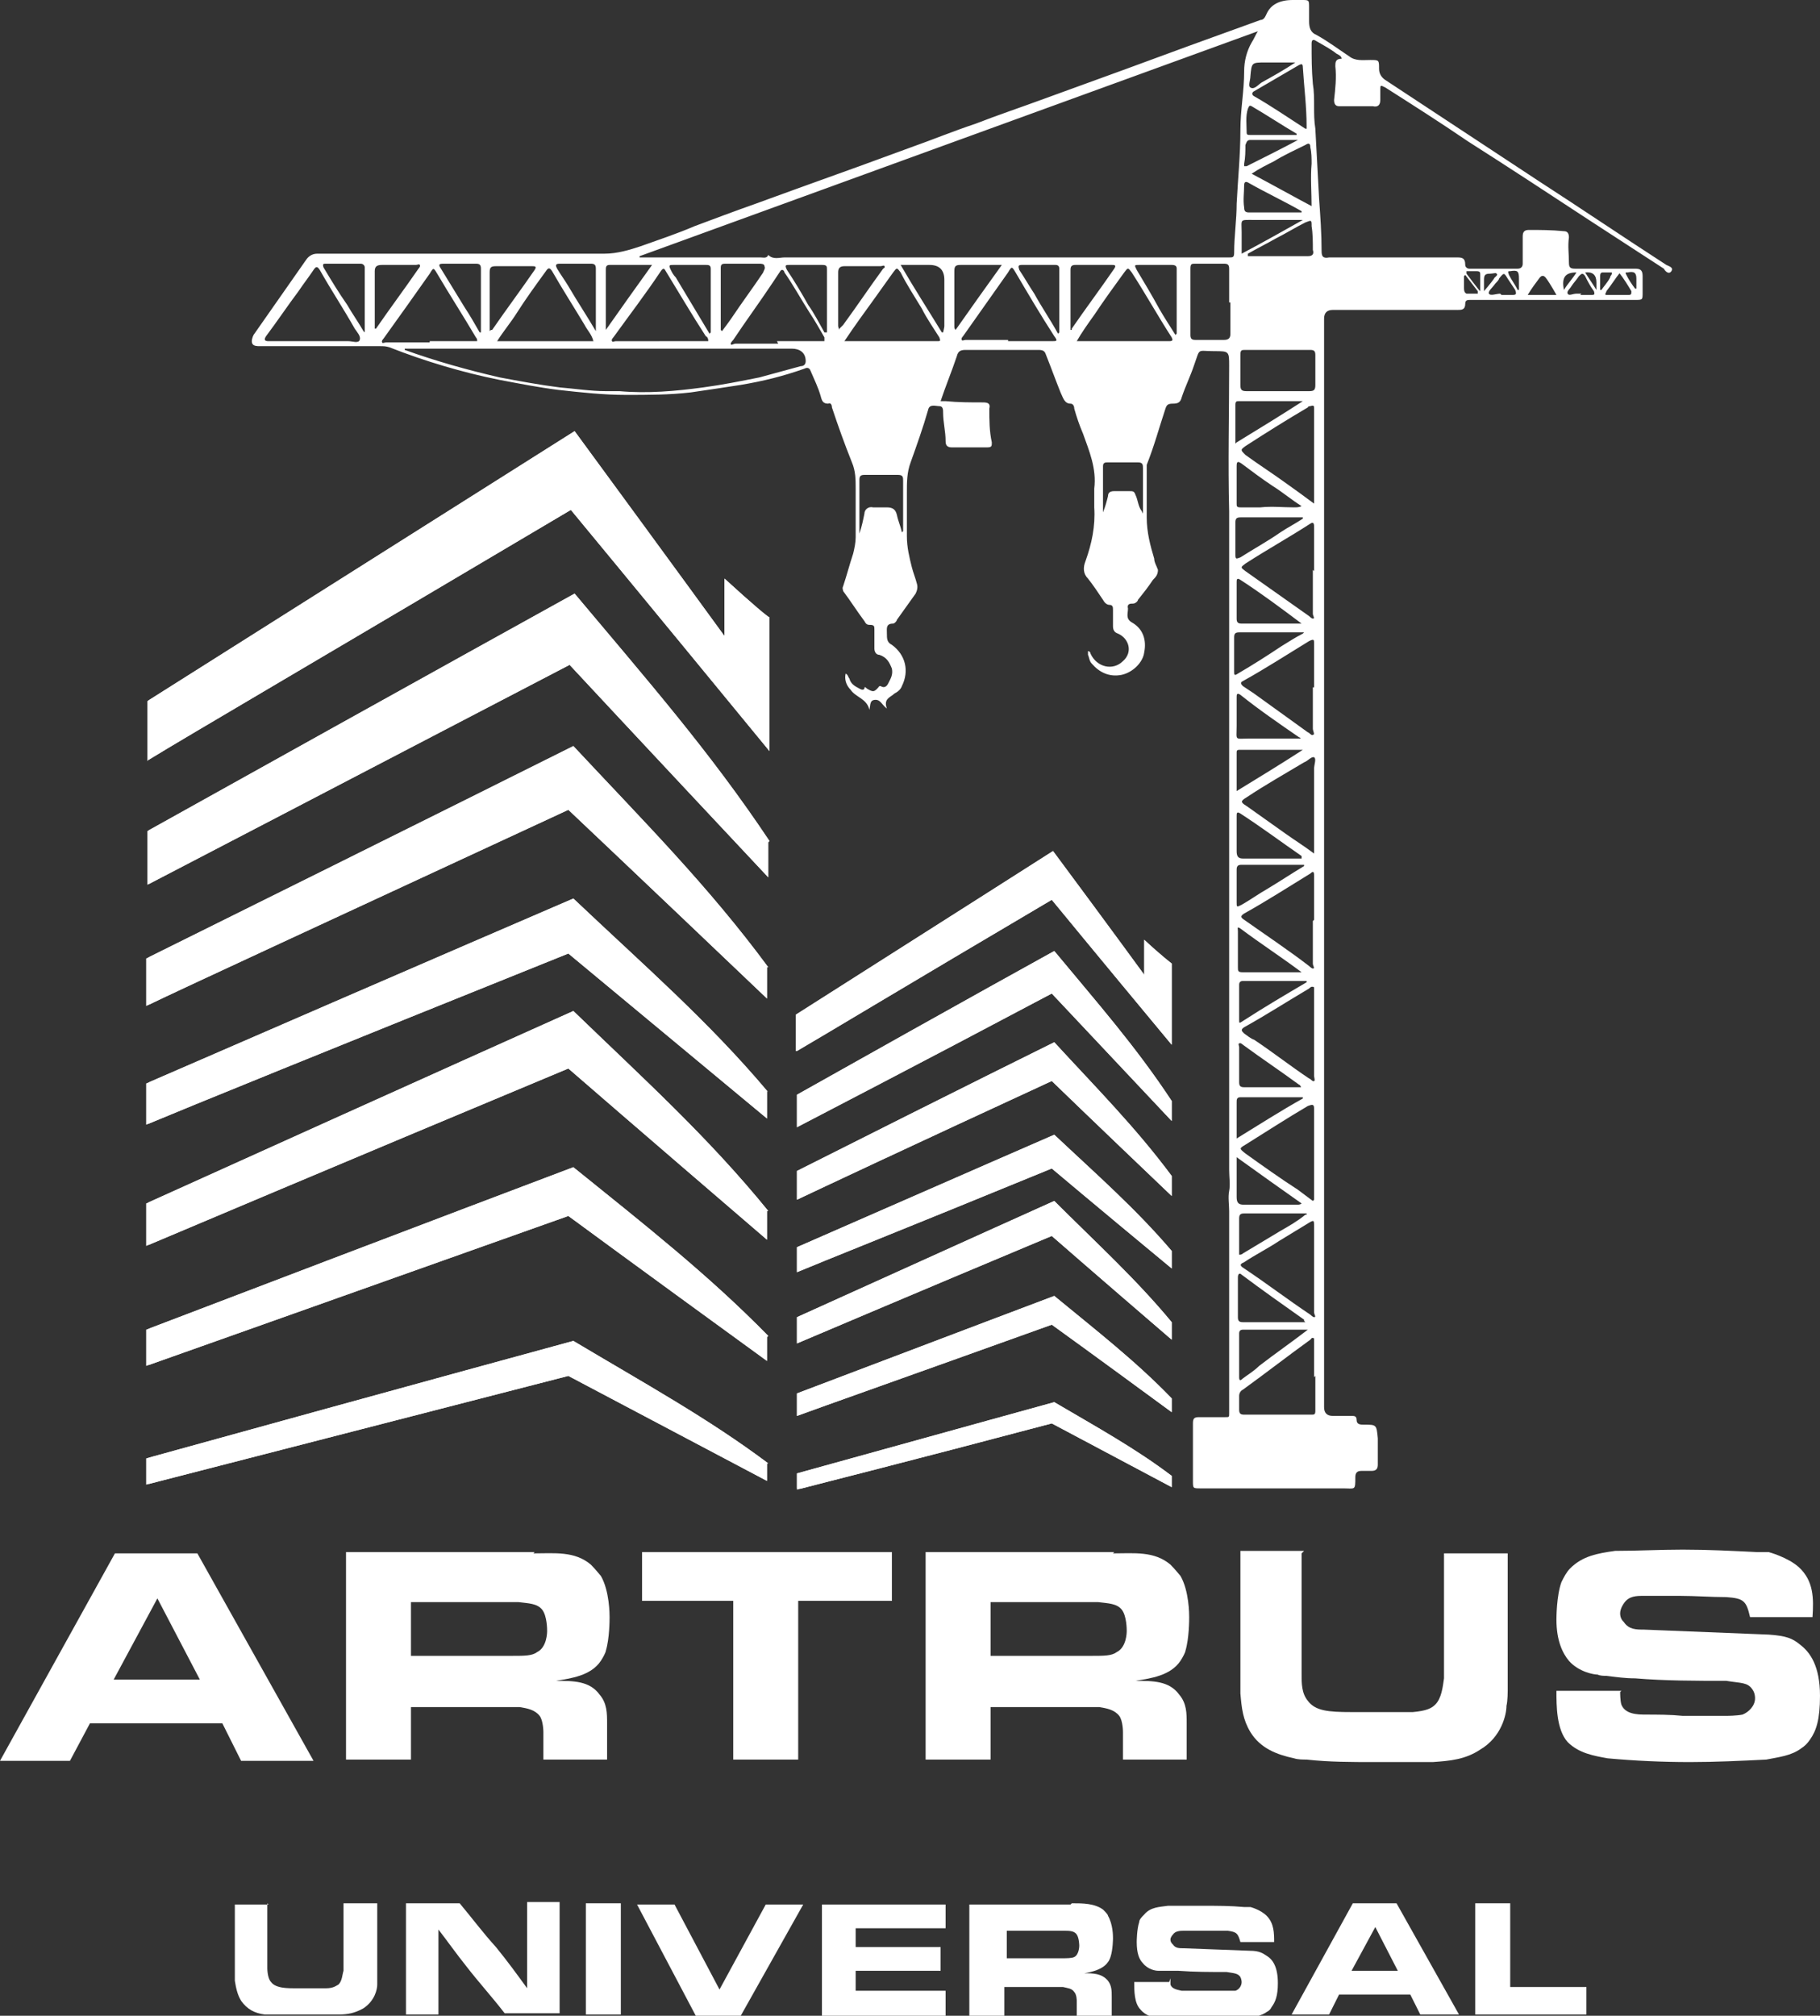 <?xml version="1.0" encoding="UTF-8"?> <svg xmlns="http://www.w3.org/2000/svg" xmlns:xlink="http://www.w3.org/1999/xlink" id="_Слой_2" data-name="Слой 2" viewBox="0 0 14.57 16.13"><rect x="0" y="0" width="14.57" height="16.13" fill="#333333" stroke="none"/><defs><style> .cls-1, .cls-2, .cls-3 { fill: #fff; } .cls-2 { fill-rule: evenodd; } .cls-3 { clip-rule: evenodd; } .cls-4 { clip-path: url(#clippath); } </style><clipPath id="clippath"><path class="cls-3" d="m6.16,6.73c-.48-.72-.99-1.3-1.56-1.98,0,0-1.14.63-3.42,1.9,0,.16,0,.3,0,.43.31-.16,1.44-.75,3.38-1.76,0,0,.53.57,1.59,1.7,0,0,0-.09,0-.28m0,1c-.48-.65-.99-1.16-1.56-1.77,0,0-1.14.57-3.42,1.7,0,.15,0,.27,0,.38.31-.15,1.44-.67,3.38-1.57,0,0,.53.5,1.59,1.51,0,0,0-.08,0-.25Zm0,1c-.48-.57-.99-1.01-1.56-1.55,0,0-1.14.49-3.42,1.48,0,.13,0,.24,0,.33.31-.13,1.44-.59,3.38-1.37,0,0,.53.44,1.59,1.32,0,0,0-.07,0-.22Zm0,.95c-.48-.59-.99-1.05-1.56-1.6,0,0-1.14.51-3.42,1.54,0,.13,0,.25,0,.34.31-.13,1.44-.61,3.38-1.42,0,0,.53.46,1.59,1.37,0,0,0-.08,0-.23Zm0,1c-.48-.49-.99-.89-1.56-1.35,0,0-1.14.43-3.42,1.3,0,.11,0,.21,0,.29.31-.11,1.44-.51,3.38-1.2,0,0,.53.39,1.59,1.16,0,0,0-.06,0-.19Zm0,1.02c-.48-.36-.99-.64-1.56-.98,0,0-1.14.31-3.42.94,0,.08,0,.15,0,.21.31-.08,1.44-.37,3.38-.87,0,0,.53.28,1.59.84,0,0,0-.05,0-.14Zm.23-3.3c.19-.11.87-.52,2.04-1.21,0,0,.32.39.96,1.16,0,0,0-.22,0-.65,0,0-.08-.06-.22-.19v.28s-.24-.33-.73-.99c0,0-.69.44-2.06,1.31,0,.11,0,.21,0,.29Zm3,.4c-.29-.44-.6-.79-.94-1.2,0,0-.69.38-2.06,1.15,0,.1,0,.18,0,.26.19-.1.87-.45,2.04-1.07,0,0,.32.34.96,1.02,0,0,0-.06,0-.17Zm0,.6c-.29-.39-.6-.7-.94-1.07,0,0-.69.34-2.06,1.03,0,.09,0,.16,0,.23.19-.09.87-.41,2.04-.95,0,0,.32.31.96.92,0,0,0-.05,0-.15Zm0,.6c-.29-.34-.6-.61-.94-.93,0,0-.69.3-2.06.9,0,.08,0,.14,0,.2.19-.08.87-.35,2.04-.83,0,0,.32.27.96.8,0,0,0-.04,0-.13Zm0,.57c-.29-.35-.6-.63-.94-.97,0,0-.69.31-2.06.93,0,.08,0,.15,0,.21.19-.08.87-.37,2.04-.86,0,0,.32.28.96.83,0,0,0-.05,0-.14Zm0,.61c-.29-.3-.6-.54-.94-.82,0,0-.69.26-2.06.78,0,.07,0,.13,0,.18.19-.07.87-.31,2.04-.73,0,0,.32.23.96.7,0,0,0-.04,0-.11Zm0,.62c-.29-.22-.6-.39-.94-.59,0,0-.69.19-2.06.57,0,.05,0,.09,0,.13.19-.05.87-.22,2.04-.53,0,0,.32.17.96.51,0,0,0-.03,0-.08ZM1.19,6.08c.31-.19,1.44-.85,3.38-2,0,0,.53.64,1.59,1.93,0,0,0-.36,0-1.07-.01,0-.13-.1-.36-.31v.46s-.4-.55-1.2-1.64c0,0-1.14.72-3.42,2.16,0,.19,0,.35,0,.48Z"></path></clipPath></defs><g id="_Слой_1-2" data-name="Слой 1"><g><g><path class="cls-1" d="m1.58,12.43l.93,1.66h-.58l-.15-.3H.72l-.16.3h-.56l.92-1.66h.66Zm-.68,1.01h.7l-.34-.65-.35.65Z"></path><path class="cls-1" d="m4.27,12.43c.17,0,.33-.02.46.09.04.04.07.08.08.09.07.12.07.31.07.33,0,.02,0,.17-.03.27,0,.01-.02.05-.04.08-.08.12-.24.14-.36.16.14,0,.27,0,.35.11.06.07.06.15.06.23v.29h-.51v-.22s0-.09-.03-.13c-.04-.05-.1-.06-.16-.07h-.87v.42h-.52v-1.66h1.51Zm-.98.82h.81c.1,0,.16,0,.2-.03.08-.04.08-.16.08-.17s0-.12-.04-.17c-.04-.05-.11-.05-.19-.06h-.86v.43Z"></path><path class="cls-1" d="m7.14,12.43v.38h-.75v1.27h-.52v-1.27h-.73v-.39h2Z"></path><path class="cls-1" d="m8.91,12.43c.17,0,.33-.02.46.09.04.04.07.08.08.09.07.12.07.31.07.33,0,.02,0,.17-.03.27,0,.01-.02.05-.04.08-.08.12-.24.14-.36.16.14,0,.27,0,.35.11.06.07.06.15.06.23v.29h-.51v-.22s0-.09-.03-.13c-.04-.05-.1-.06-.16-.07h-.87v.42h-.52v-1.66h1.51Zm-.98.82h.81c.1,0,.16,0,.2-.03.08-.04.08-.16.08-.17s0-.12-.04-.17c-.04-.05-.11-.05-.19-.06h-.86v.43Z"></path><path class="cls-1" d="m10.42,12.43v.97c0,.07,0,.15.05.21.06.08.16.09.35.09h.49c.11-.01.15-.03.18-.06.05-.05.06-.14.07-.21v-1h.51v1.1s0,.08-.01.12c0,.07-.04.25-.21.35-.12.08-.24.09-.38.1-.16,0-.31,0-.47,0-.18,0-.36,0-.54-.02-.03,0-.07,0-.1-.01-.14-.03-.27-.08-.35-.21-.06-.1-.07-.19-.08-.31v-1.14h.51Z"></path><path class="cls-1" d="m12.97,13.54s0,.07.01.1c.02.05.07.08.18.08.11,0,.21,0,.31.01.11,0,.23,0,.34,0,.02,0,.09,0,.14-.01.05-.02.1-.07.1-.13,0-.01,0-.04-.02-.07-.04-.06-.09-.05-.21-.07-.24,0-.49,0-.73-.02-.08,0-.15-.01-.23-.02-.02,0-.05,0-.07-.01-.03,0-.15-.02-.23-.11-.05-.06-.1-.16-.1-.33,0-.01,0-.19.04-.3.02-.04.04-.08.07-.11.1-.1.22-.12.36-.14.18,0,.36-.01.54-.01.2,0,.4.01.6.02h.09s.15.04.24.12c.12.11.12.25.11.4h-.5c-.03-.13-.05-.15-.19-.16-.12,0-.25-.01-.37-.01-.1,0-.19,0-.29,0-.06,0-.12,0-.16.06,0,0-.03.04-.03.08s.02.06.03.07c.04.06.1.06.16.06l1,.04c.14.01.19.03.25.08.08.06.16.17.16.41,0,.19-.03.28-.08.35-.02.03-.04.05-.07.07-.08.06-.18.07-.28.09-.2.01-.41.02-.61.02-.22,0-.44-.01-.66-.03-.11-.02-.23-.04-.32-.13-.09-.1-.09-.29-.09-.41h.52Z"></path></g><g><path class="cls-1" d="m2.14,15.23v.52s0,.08.03.11c.03.04.09.05.18.05h.26c.06,0,.08-.02.1-.03.03-.03.03-.08.04-.11v-.54h.27v.59s0,.04,0,.06c0,.04-.02.13-.11.19-.07.04-.13.05-.2.05-.08,0-.17,0-.25,0-.1,0-.19,0-.29,0-.02,0-.04,0-.05,0-.08-.01-.14-.04-.19-.11-.03-.05-.04-.1-.05-.16v-.61h.27Z"></path><path class="cls-1" d="m3.68,15.23c.1.12.19.24.29.35.09.11.17.22.25.33v-.41s0-.28,0-.28h.26v.89h-.44c-.1-.13-.21-.25-.31-.38-.08-.1-.15-.2-.22-.29v.68h-.26v-.89h.44Z"></path><path class="cls-1" d="m4.97,15.23v.89h-.28v-.89h.28Z"></path><path class="cls-1" d="m5.76,15.92l.37-.68h.3l-.5.89h-.36l-.47-.89h.3l.36.68Z"></path><path class="cls-1" d="m7.57,15.23v.2h-.72v.15h.68v.19h-.68v.16h.72v.2h-.99v-.89h.99Z"></path><path class="cls-1" d="m8.58,15.23c.09,0,.18,0,.25.05.02.02.04.04.04.05.04.07.04.16.04.18,0,0,0,.09-.02.15,0,0-.01.03-.02.04-.04.06-.13.08-.19.09.07,0,.14,0,.19.06.03.04.03.08.03.13v.15h-.28v-.12s0-.05-.02-.07c-.02-.03-.05-.03-.09-.04h-.47v.23h-.28v-.89h.81Zm-.53.44h.44c.05,0,.09,0,.11-.01.04-.02.04-.09.04-.09s0-.06-.02-.09c-.02-.03-.06-.03-.1-.03h-.46v.23Z"></path><path class="cls-1" d="m9.37,15.83s0,.04,0,.05c.01.03.04.04.09.05.06,0,.11,0,.17,0,.06,0,.12,0,.18,0,0,0,.05,0,.08,0,.03-.01.05-.04.05-.07,0,0,0-.02-.01-.04-.02-.03-.05-.03-.11-.04-.13,0-.26,0-.39-.01-.04,0-.08,0-.12,0-.01,0-.03,0-.04,0-.02,0-.08-.01-.12-.06-.03-.03-.05-.08-.05-.17,0,0,0-.1.02-.16,0-.02.02-.04.04-.06.05-.06.12-.06.19-.07.1,0,.19,0,.29,0,.11,0,.21,0,.32.01h.05s.08.02.13.07c.06.06.06.14.06.21h-.27c-.02-.07-.03-.08-.1-.09-.07,0-.13,0-.2,0-.05,0-.1,0-.15,0-.03,0-.07,0-.09.03,0,0-.02.02-.02.04s.01.03.02.04c.02.03.05.03.09.03l.53.02c.07,0,.1.02.13.04.05.03.09.09.09.22,0,.1-.02.15-.05.19-.01.02-.02.03-.04.04-.04.03-.1.04-.15.05-.11,0-.22.01-.33.01-.12,0-.24,0-.36-.01-.06,0-.13-.02-.17-.07-.05-.05-.05-.15-.05-.22h.28Z"></path><path class="cls-1" d="m11.18,15.23l.5.89h-.31l-.08-.16h-.57l-.08.16h-.3l.49-.89h.35Zm-.36.54h.37l-.18-.35-.19.35Z"></path><path class="cls-1" d="m12.09,15.23v.67h.61v.22h-.89v-.89h.28Z"></path></g><g><g><path class="cls-2" d="m6.16,6.73c-.48-.72-.99-1.3-1.56-1.98,0,0-1.14.63-3.42,1.9,0,.16,0,.3,0,.43.31-.16,1.44-.75,3.38-1.76,0,0,.53.57,1.59,1.7,0,0,0-.09,0-.28m0,1c-.48-.65-.99-1.16-1.56-1.77,0,0-1.14.57-3.42,1.7,0,.15,0,.27,0,.38.31-.15,1.44-.67,3.38-1.57,0,0,.53.5,1.59,1.51,0,0,0-.08,0-.25Zm0,1c-.48-.57-.99-1.01-1.56-1.55,0,0-1.14.49-3.42,1.48,0,.13,0,.24,0,.33.31-.13,1.44-.59,3.38-1.37,0,0,.53.44,1.59,1.32,0,0,0-.07,0-.22Zm0,.95c-.48-.59-.99-1.05-1.56-1.6,0,0-1.14.51-3.42,1.54,0,.13,0,.25,0,.34.31-.13,1.44-.61,3.38-1.42,0,0,.53.46,1.59,1.37,0,0,0-.08,0-.23Zm0,1c-.48-.49-.99-.89-1.56-1.35,0,0-1.14.43-3.42,1.3,0,.11,0,.21,0,.29.31-.11,1.44-.51,3.38-1.2,0,0,.53.39,1.59,1.16,0,0,0-.06,0-.19Zm0,1.02c-.48-.36-.99-.64-1.56-.98,0,0-1.14.31-3.42.94,0,.08,0,.15,0,.21.31-.08,1.44-.37,3.38-.87,0,0,.53.28,1.59.84,0,0,0-.05,0-.14Zm.23-3.3c.19-.11.87-.52,2.04-1.21,0,0,.32.39.96,1.16,0,0,0-.22,0-.65,0,0-.08-.06-.22-.19v.28s-.24-.33-.73-.99c0,0-.69.44-2.06,1.31,0,.11,0,.21,0,.29Zm3,.4c-.29-.44-.6-.79-.94-1.2,0,0-.69.38-2.06,1.15,0,.1,0,.18,0,.26.19-.1.87-.45,2.04-1.07,0,0,.32.34.96,1.02,0,0,0-.06,0-.17Zm0,.6c-.29-.39-.6-.7-.94-1.07,0,0-.69.34-2.06,1.03,0,.09,0,.16,0,.23.19-.09.87-.41,2.04-.95,0,0,.32.31.96.92,0,0,0-.05,0-.15Zm0,.6c-.29-.34-.6-.61-.94-.93,0,0-.69.3-2.06.9,0,.08,0,.14,0,.2.19-.08.87-.35,2.04-.83,0,0,.32.27.96.8,0,0,0-.04,0-.13Zm0,.57c-.29-.35-.6-.63-.94-.97,0,0-.69.31-2.06.93,0,.08,0,.15,0,.21.19-.08.87-.37,2.04-.86,0,0,.32.28.96.83,0,0,0-.05,0-.14Zm0,.61c-.29-.3-.6-.54-.94-.82,0,0-.69.26-2.06.78,0,.07,0,.13,0,.18.19-.07.87-.31,2.04-.73,0,0,.32.23.96.7,0,0,0-.04,0-.11Zm0,.62c-.29-.22-.6-.39-.94-.59,0,0-.69.19-2.06.57,0,.05,0,.09,0,.13.19-.05.87-.22,2.04-.53,0,0,.32.17.96.51,0,0,0-.03,0-.08ZM1.19,6.08c.31-.19,1.44-.85,3.38-2,0,0,.53.64,1.59,1.93,0,0,0-.36,0-1.07-.01,0-.13-.1-.36-.31v.46s-.4-.55-1.2-1.64c0,0-1.14.72-3.42,2.16,0,.19,0,.35,0,.48Z"></path><g class="cls-4"><rect class="cls-1" x="1.19" y="3.43" width="8.21" height="8.48"></rect></g></g><path class="cls-1" d="m7.57,3.21c.1.01.2.01.3.01.04,0,.06.01.05.05,0,.09,0,.18.02.27,0,.03,0,.04-.04.04-.09,0-.18,0-.28,0-.04,0-.05-.02-.05-.05,0-.08-.02-.15-.02-.23,0-.02,0-.05-.03-.05-.03,0-.08-.02-.09.03-.04.14-.09.28-.14.42-.03.08-.03.16-.03.24,0,.12,0,.24,0,.35,0,.09.02.17.04.25.01.04.03.09.04.13.01.03,0,.06-.01.08-.05.07-.1.14-.15.21,0,.01-.02.03-.03.03-.06,0-.05.04-.05.08,0,.04,0,.07.04.09.11.08.14.21.08.33-.01.03-.04.05-.06.06-.03.03-.09.04-.06.12-.04-.03-.05-.07-.09-.07-.05,0-.04.04-.05.08-.02-.09-.11-.1-.15-.16-.04-.04-.05-.09-.04-.13.02.01.02.03.03.04.01.04.04.06.08.08,0,0,.03.02.04,0,0-.02.01-.01.02,0,.05.03.06.03.1-.02,0,0,0,0,.01,0,.03.02.05,0,.06-.02.02-.04.04-.07.03-.12-.02-.05-.04-.09-.1-.11-.03,0-.04-.03-.04-.05,0-.05,0-.1,0-.15,0-.03,0-.04-.04-.04-.02,0-.03-.01-.04-.03-.06-.08-.11-.16-.17-.24,0-.01-.01-.02,0-.04.03-.09.05-.17.08-.26.01-.04.02-.09.02-.13,0-.13,0-.26,0-.39,0-.07,0-.14-.03-.21-.06-.15-.11-.29-.16-.44,0-.02-.01-.04-.03-.03-.04,0-.05-.02-.06-.06-.02-.07-.05-.13-.08-.2-.01-.03-.03-.03-.05-.02-.17.06-.33.1-.51.13-.13.02-.26.04-.4.06-.17.02-.34.02-.52.02-.18,0-.36-.02-.54-.04-.16-.02-.31-.05-.47-.08-.3-.06-.6-.15-.88-.26-.03-.01-.05-.01-.08-.01-.32,0-.64,0-.96,0-.02,0-.05,0-.06-.02-.01-.02,0-.05.01-.07.14-.2.28-.4.42-.6.02-.03.05-.05.09-.05.77,0,1.54,0,2.3,0,.1,0,.2-.03.29-.06.14-.05.29-.1.43-.16.16-.06.32-.12.49-.18.11-.04.22-.08.33-.12.17-.06.33-.12.5-.18.14-.05.27-.1.41-.15.17-.06.34-.13.52-.19.18-.07.36-.13.55-.2.22-.08.44-.16.66-.24.16-.06.33-.12.49-.18.19-.07.39-.14.58-.21.03,0,.04-.03.05-.05Q10.19,0,10.35,0s.05,0,.07,0c.06,0,.06,0,.06.06,0,.04,0,.07,0,.11,0,.05.01.09.06.11.09.05.17.11.26.17.05.04.11.03.17.03.07,0,.07,0,.07.07,0,.04.02.07.05.09.41.27.82.54,1.23.81.34.22.68.45,1.02.67.02.01.06.02.04.05-.02.03-.05,0-.06-.02-.2-.13-.4-.26-.6-.39-.32-.21-.64-.42-.97-.63-.22-.15-.44-.29-.66-.43-.04-.02-.04-.02-.04.02,0,.03,0,.05,0,.08,0,.04-.02.06-.06.05-.09,0-.18,0-.27,0-.03,0-.04-.02-.04-.05.01-.09.02-.18.01-.27,0-.03,0-.06.05-.06,0-.02-.02-.03-.04-.04-.05-.04-.11-.07-.16-.1-.03-.02-.04-.01-.04.02,0,.11,0,.21.01.32.02.12,0,.24.02.36.01.19.02.37.03.56.01.14.02.28.02.42,0,.04.01.06.06.05.34,0,.68,0,1.02,0,.04,0,.07,0,.07.06,0,.02.02.03.03.03.13,0,.26,0,.39,0,.03,0,.04-.02.04-.04,0-.07,0-.14,0-.22,0-.04.02-.05.05-.05.09,0,.18,0,.28.01.03,0,.04.02.04.05-.01.07,0,.13,0,.2,0,.04.01.05.05.05.16,0,.32,0,.48,0,.04,0,.06.01.06.06,0,.04,0,.09,0,.13,0,.06,0,.06-.06.06-.39,0-.78,0-1.17,0-.05,0-.1,0-.15,0-.02,0-.04,0-.04.03,0,.05-.03.05-.06.05-.33,0-.66,0-1,0q-.07,0-.07.07c0,2.09,0,4.17,0,6.26,0,.82,0,1.63,0,2.45q0,.07.07.07c.05,0,.1,0,.15,0,.02,0,.04,0,.04.03,0,.04.03.04.06.04.1,0,.1,0,.11.11,0,.07,0,.14,0,.21,0,.03-.01.05-.05.05-.03,0-.05,0-.08,0-.03,0-.05.01-.05.05,0,.11,0,.09-.1.09-.38,0-.76,0-1.14,0-.06,0-.06,0-.06-.06,0-.15,0-.31,0-.46,0-.04.01-.05.05-.05.07,0,.14,0,.21,0,.03,0,.03,0,.03-.03,0-.54,0-1.08,0-1.62,0-.05-.01-.11,0-.16.01-.05,0-.11,0-.17,0-1.67,0-3.34,0-5.01,0-.09,0-.17,0-.26-.01-.39,0-.77,0-1.16,0-.12,0-.12-.12-.12-.14,0-.11-.03-.16.11-.03.09-.07.17-.1.26-.01.04-.03.05-.07.05-.04,0-.05.01-.06.04-.05.15-.09.3-.15.45,0,.01,0,.03,0,.05,0,.12,0,.25,0,.37,0,.12.03.23.06.33,0,.03.02.06.03.09,0,.04-.02.06-.04.08-.04.06-.08.11-.12.16,0,.01-.02.03-.04.03-.02,0-.05,0-.04.04,0,.04-.02.08.03.11.09.05.12.14.1.24-.01.08-.09.16-.18.18-.1.02-.18-.02-.24-.09-.02-.02-.02-.05-.03-.07,0-.01,0-.03,0-.03.01,0,.02.01.02.02,0,0,0,0,0,0,.05.11.18.14.26.06.08-.07.05-.18-.04-.22-.03-.01-.04-.03-.04-.06,0-.04,0-.09,0-.13,0-.02,0-.04-.03-.04-.02,0-.04-.02-.05-.04-.04-.06-.08-.12-.12-.17-.04-.04-.04-.09-.02-.14.05-.14.08-.28.07-.43,0-.05,0-.1,0-.15.02-.16-.04-.3-.09-.44-.03-.07-.05-.13-.07-.2,0-.02-.01-.04-.03-.04-.05,0-.06-.05-.08-.09-.04-.1-.08-.21-.12-.31-.01-.03-.04-.03-.06-.03-.14,0-.28,0-.43,0-.05,0-.1,0-.15,0-.04,0-.06.01-.07.05-.04.12-.09.24-.13.36Zm-2.45-1.15c.33,0,.65,0,.97,0,.02,0,.05.01.06-.02.04.04.09.02.13.02.76,0,1.51,0,2.27,0,.14,0,.28,0,.42,0,.14,0,.28,0,.42,0,.14,0,.28,0,.42,0,0,0,.02,0,.03,0,.03,0,.04,0,.04-.04,0-.13.02-.26.02-.39.01-.2.03-.39.03-.59,0-.16.03-.31.03-.47,0-.08.02-.16.06-.23.02-.03.03-.06.05-.09-1.65.6-3.3,1.2-4.95,1.8Zm-1.88.74s0,0,0,0c.25.09.5.16.76.22.16.03.32.06.48.08.12.01.25.03.37.03.04,0,.08,0,.11,0,.22.02.45,0,.67-.03.15-.02.3-.05.45-.08.11-.03.22-.06.33-.09.02,0,.04-.01.04-.04,0-.07-.05-.1-.11-.1-1.02,0-2.03,0-3.05,0h-.05Zm7.28,8.22s0,0,0,0c0-.09,0-.19,0-.28,0-.01,0-.03,0-.03-.02-.01-.02,0-.03.01-.18.13-.36.27-.54.4-.02.01-.03.03-.03.05,0,.04,0,.08,0,.11,0,.03.01.04.04.04.18,0,.36,0,.54,0,.02,0,.03,0,.03-.03,0-.09,0-.18,0-.28Zm0-4.19c0-.23,0-.46,0-.68,0-.03.02-.08,0-.09-.02-.01-.05.03-.08.04-.15.09-.31.18-.46.28-.05.03-.05.04,0,.07,0,0,0,0,0,0,.1.07.21.15.31.22.07.05.15.1.23.16Zm0-2.26c0-.12,0-.23,0-.35,0-.02,0-.05-.03-.03-.17.11-.35.21-.52.32-.04.03-.04.03,0,.06.17.12.34.24.51.36,0,0,.02.02.03.02.02,0,0-.02,0-.04,0-.12,0-.23,0-.35Zm0,5.58c0-.11,0-.22,0-.33,0-.06,0-.06-.05-.03-.08.05-.15.09-.23.14-.09.06-.19.11-.28.17-.02.01-.05.02,0,.05.18.12.35.25.53.37,0,0,.02.02.03.02.02,0,0-.02,0-.04,0-.11,0-.23,0-.34Zm0-2.79c0-.12,0-.24,0-.35,0-.02,0-.05-.03-.02-.18.11-.35.22-.53.32-.03.02-.03.03,0,.05.17.12.35.24.52.37,0,0,.02.02.03.02.02,0,0-.02,0-.04,0-.11,0-.23,0-.34Zm0-1.86c0-.12,0-.23,0-.35,0-.03,0-.04-.04-.02-.18.11-.35.22-.53.32-.02.01-.02.02,0,.04.03.02.06.04.09.06.14.1.29.21.43.31.01,0,.03.03.04.02.02,0,0-.03,0-.05,0-.11,0-.22,0-.33Zm0,2.78c0-.11,0-.22,0-.34,0-.01,0-.03,0-.04-.02-.01-.03,0-.04.01-.17.1-.34.21-.52.31-.03.02-.02.03,0,.05.03.02.05.04.08.05.15.1.29.21.44.31.01,0,.03.03.04.02.01,0,0-.03,0-.04,0-.11,0-.22,0-.34Zm0-4.25c0-.1,0-.2,0-.29,0-.08,0-.16,0-.25,0-.07,0-.15,0-.22,0-.02,0-.03-.03-.02,0,0-.02,0-.02.01-.17.1-.33.2-.5.31-.04.03-.04.03,0,.07.11.08.22.15.33.23.07.05.14.1.22.16Zm0,5.57s0,0,0-.01c0-.24,0-.48,0-.72,0-.04-.02-.03-.05-.02-.17.1-.34.21-.5.31-.05.03-.05.03,0,.07.14.1.28.2.42.29.04.03.08.06.12.09Zm-3.77-6.87c.26,0,.5,0,.75,0,.03,0,.03,0,.02-.03-.05-.08-.1-.15-.14-.23-.06-.1-.12-.19-.17-.29-.03-.04-.03-.04-.06,0-.05.07-.1.14-.15.21-.08.11-.16.22-.24.34Zm-1.46,0c.11,0,.23,0,.34,0,.01,0,.03,0,.04,0,0-.01,0-.03-.02-.04-.11-.17-.21-.34-.32-.52-.01-.02-.02-.03-.04,0-.12.18-.25.35-.38.53,0,0-.02.02-.01.03,0,.01.02,0,.03,0,.12,0,.23,0,.35,0Zm-2.79,0c.1,0,.19,0,.29,0,.03,0,.08.02.09-.01.01-.03-.02-.06-.04-.09-.09-.16-.19-.31-.28-.47-.02-.03-.03-.03-.05,0-.04.06-.08.11-.12.17-.09.12-.17.24-.26.36-.02.03-.01.04.02.04.11,0,.23,0,.34,0Zm3.72,0c.12,0,.24,0,.35,0,.01,0,.02,0,.03,0,0-.01,0-.02,0-.03-.04-.07-.08-.14-.12-.2-.07-.11-.13-.22-.2-.32,0-.01-.02-.04-.04,0-.02.03-.04.06-.06.09-.1.15-.21.3-.31.45,0,0-.02.02-.02.03,0,.02.02,0,.04,0,.11,0,.23,0,.34,0Zm-2.78,0c.12,0,.23,0,.35,0,.01,0,.03,0,.03,0,0-.01,0-.02-.01-.03-.1-.17-.21-.34-.31-.51-.03-.05-.03-.05-.06,0-.12.17-.24.34-.37.52,0,0-.02.02-.01.03,0,.01.02,0,.03,0,.12,0,.24,0,.35,0Zm1.31,0c-.01-.05-.05-.09-.07-.13-.09-.15-.18-.29-.26-.43-.02-.03-.03-.03-.05,0-.08.11-.16.22-.23.33-.05.08-.11.15-.16.23h.78Zm3.87,0s0,0,.01,0c.24,0,.49,0,.73,0,.03,0,.03-.01.02-.03-.11-.17-.21-.35-.32-.52-.03-.04-.03-.04-.06,0-.08.11-.16.22-.24.34-.05.07-.1.14-.14.21Zm-.55,0c.12,0,.23,0,.35,0,.04,0,.05,0,.02-.04-.11-.17-.21-.34-.31-.51-.03-.05-.03-.05-.06,0-.12.17-.24.34-.36.51,0,0-.02.02-.01.03,0,.01.02,0,.03,0,.11,0,.23,0,.34,0Zm2.15.4c.09,0,.17,0,.26,0,.04,0,.05-.01.05-.05,0-.08,0-.16,0-.24,0-.03-.01-.04-.04-.04-.17,0-.35,0-.52,0-.03,0-.04,0-.04.04,0,.08,0,.16,0,.24,0,.04.01.05.05.05.09,0,.17,0,.26,0Zm-.38-.71c0-.09,0-.18,0-.27,0-.03-.01-.04-.04-.04-.08,0-.16,0-.23,0-.03,0-.04,0-.04.04,0,.18,0,.35,0,.53,0,.03.01.04.04.04.08,0,.15,0,.23,0,.04,0,.05-.02.05-.05,0-.08,0-.17,0-.25Zm.66-.76c0-.12-.01-.24,0-.35,0-.04,0-.09-.01-.13,0-.03-.01-.04-.04-.02-.08.04-.17.08-.25.13-.06.03-.12.06-.18.1.17.09.33.18.5.27Zm-.04,8.98s0,0,0,0c-.17,0-.34,0-.51,0-.02,0-.03.01-.03.03,0,.12,0,.24,0,.35,0,.03.01.03.03.01.04-.03.09-.06.13-.1.13-.1.26-.19.39-.29Zm0-9.61s0-.01,0-.02c0-.16-.02-.31-.03-.47,0-.03-.01-.03-.03-.02-.12.07-.24.14-.36.21-.02.01-.02.03,0,.04.14.08.27.17.41.26Zm-.02,9.54s0-.01,0-.01c-.17-.12-.34-.24-.5-.36-.02-.02-.03,0-.03.02,0,.11,0,.21,0,.32,0,.03.01.04.04.04.17,0,.33,0,.5,0ZM3.93,2.64s0,0,.01,0c.11-.16.23-.32.34-.48.02-.03,0-.03-.02-.03-.1,0-.2,0-.29,0-.04,0-.05.01-.05.05,0,.15,0,.29,0,.44,0,.01,0,.02,0,.03Zm6.49,4.21s0,0,0,0c-.16-.11-.32-.23-.49-.34-.03-.02-.03,0-.03.02,0,.09,0,.19,0,.28,0,.04.01.06.05.06.14,0,.28,0,.43,0,.01,0,.03,0,.04,0Zm-.52,2.41c0,.12,0,.22,0,.32,0,.05.02.06.06.06.14,0,.29,0,.43,0,0,0,.02,0,.03-.01-.17-.12-.34-.24-.52-.37Zm-2.67-5.01s0,0,0,0c0-.13,0-.27,0-.4,0-.03,0-.05-.04-.05-.09,0-.18,0-.27,0-.03,0-.04.01-.04.04,0,.14,0,.28,0,.43.02-.06.03-.11.04-.16,0-.03.03-.06.07-.05.04,0,.07,0,.11,0,.05,0,.07.02.08.06.01.05.03.09.04.14Zm1.34-1.61h.01s0,0,0-.01c.11-.16.23-.32.34-.48.02-.03,0-.03-.02-.03-.1,0-.2,0-.29,0-.03,0-.04.01-.04.04,0,.06,0,.12,0,.18,0,.1,0,.2,0,.3Zm-.55-.52c-.12,0-.22,0-.33,0-.04,0-.05.01-.05.05,0,.15,0,.29,0,.44,0,.01,0,.02.01.03.12-.17.24-.34.37-.52Zm-1.3.51s.02-.02.03-.03c.11-.15.21-.3.32-.45,0,0,.02-.01.01-.02,0-.01-.02,0-.03,0-.1,0-.19,0-.29,0-.04,0-.05.02-.05.05,0,.14,0,.28,0,.42,0,.01,0,.02.01.04Zm-1.49-.51c-.12,0-.23,0-.35,0-.03,0-.03.02-.03.04,0,.15,0,.31,0,.46,0,0,0,0,0,.02.12-.17.24-.34.37-.52Zm.55.53s.06-.08.08-.11c.08-.12.17-.24.25-.36,0-.01.02-.03.01-.05,0-.02-.03-.02-.04-.02-.09,0-.18,0-.27,0-.02,0-.04,0-.04.03,0,.16,0,.33,0,.5Zm4.64,1.4c-.08-.05-.15-.11-.23-.16-.09-.06-.17-.12-.25-.18-.03-.02-.04-.02-.04.02,0,.1,0,.2,0,.3,0,.02,0,.03.03.03.05,0,.1,0,.16,0,.09-.01.18,0,.27,0,.02,0,.04,0,.06-.01Zm-7.42-1.42s0,0,.01,0c.11-.16.23-.32.34-.48,0,0,.02-.02.01-.03,0-.01-.02,0-.03,0-.09,0-.18,0-.27,0-.04,0-.06.01-.06.05,0,.13,0,.25,0,.38,0,.03,0,.06,0,.09Zm7.42,2.36h0c-.16-.12-.32-.24-.49-.35-.03-.02-.03,0-.03.02,0,.1,0,.2,0,.29,0,.03.01.04.04.04.1,0,.21,0,.31,0,.05,0,.11,0,.16,0Zm0,.93s-.01-.02-.02-.02c-.16-.11-.32-.22-.47-.34-.03-.02-.03,0-.03.02,0,.08,0,.16,0,.23,0,.12-.02.1.1.1.14,0,.27,0,.42,0Zm0,1.86s0,0,0,0c-.16-.12-.33-.23-.49-.35-.03-.02-.02,0-.02.02,0,.1,0,.2,0,.29,0,.03,0,.04.04.04.16,0,.31,0,.48,0Zm0,.93s-.01-.03-.02-.03c-.15-.11-.3-.21-.45-.32,0,0-.02-.02-.03-.01-.01,0,0,.02,0,.03,0,.09,0,.19,0,.28,0,.03.01.04.04.04.07,0,.14,0,.21,0,.09,0,.17,0,.26,0Zm.04,1.01s0,0,0-.01c-.17,0-.34,0-.5,0-.03,0-.04.01-.04.04,0,.09,0,.17,0,.26,0,.01,0,.03,0,.03.01,0,.02,0,.03-.01.1-.06.2-.12.3-.18.07-.04.14-.08.2-.13Zm0-1.86s0,0,0-.01c-.17,0-.34,0-.51,0-.02,0-.03.01-.03.03,0,.09,0,.19,0,.28,0,.03,0,.03.03.01.17-.11.34-.21.51-.31ZM2.92,2.66s0,0,0,0c0-.17,0-.34,0-.52,0-.02-.02-.03-.03-.03-.09,0-.18,0-.28,0-.02,0-.03,0-.02.03.06.1.12.2.19.3.04.07.09.14.13.21Zm.93,0s0-.02,0-.02c0-.16,0-.33,0-.49,0-.03-.01-.04-.04-.04-.09,0-.17,0-.26,0-.04,0-.04.01-.02.04.06.1.13.21.19.31.04.06.08.13.12.2Zm6.59,4.26s0,0,0,0c-.17,0-.34,0-.5,0-.03,0-.04.01-.04.04,0,.09,0,.17,0,.26,0,.04,0,.04.04.02.07-.04.14-.09.21-.13.1-.06.19-.12.29-.18Zm0-1.86s-.01,0-.02,0c-.17,0-.33,0-.5,0-.03,0-.04.01-.04.04,0,.09,0,.18,0,.27,0,.03,0,.04.03.02.12-.07.23-.14.35-.22.05-.03.11-.07.17-.1Zm-4.75-2.4s0,0,0,0c0-.17,0-.34,0-.51,0-.03-.02-.03-.04-.03-.09,0-.17,0-.26,0-.03,0-.04,0-.02.04.01.02.02.04.04.06.09.15.18.3.27.45Zm.93,0s0,0,0,0c0-.17,0-.33,0-.5,0-.03,0-.04-.04-.04-.09,0-.17,0-.26,0-.03,0-.04,0-.02.04.06.09.12.19.17.28.05.07.09.15.13.22Zm.93,0s.01-.04.01-.05c0-.12,0-.25,0-.37q0-.12-.12-.12c-.07,0-.14,0-.23,0,.11.19.22.36.33.54Zm2.88,1.48s0,0,0,0c-.17,0-.34,0-.5,0-.03,0-.04.01-.04.04,0,.09,0,.17,0,.26,0,.04.01.03.04.02.11-.07.22-.13.32-.2.06-.04.12-.07.18-.11Zm-1.95-1.48s0,0,0,0c0-.17,0-.34,0-.51,0-.02-.01-.03-.03-.03-.09,0-.18,0-.27,0-.03,0-.03.01-.02.04.04.06.08.13.12.19.06.11.13.21.19.32Zm.94.01c0-.18,0-.35,0-.52,0-.02-.01-.03-.04-.03-.09,0-.17,0-.26,0-.04,0-.04,0-.02.04.06.1.12.2.18.31.04.07.08.13.13.21Zm1.01,6.12s0,0,0-.01c-.17,0-.34,0-.5,0-.03,0-.03.02-.03.04,0,.07,0,.15,0,.22,0,.02,0,.04,0,.07.18-.11.35-.22.53-.32Zm0-2.79s0,0,0,0c-.17,0-.33,0-.5,0-.02,0-.03,0-.03.02,0,.1,0,.2,0,.31.18-.11.36-.22.53-.33Zm-5.66-3.35s0-.02,0-.02c0-.16,0-.32,0-.48,0-.03-.01-.04-.04-.04-.08,0-.17,0-.25,0-.04,0-.03.02-.02.04.03.05.06.09.09.14.07.12.15.24.22.36Zm5.13.89c.18-.11.36-.22.53-.33-.17,0-.34,0-.51,0-.02,0-.03,0-.03.03,0,.1,0,.2,0,.31Zm-.75.57c0-.12,0-.24,0-.36,0-.03,0-.05-.04-.05-.08,0-.16,0-.24,0-.02,0-.04,0-.04.03,0,.12,0,.24,0,.37.02-.05.03-.09.04-.13,0-.03.02-.04.05-.04.04,0,.08,0,.12,0,.03,0,.04,0,.05.03.02.04.02.09.05.13Zm.84-2.06s0,0,0,0c.16,0,.32,0,.48,0,.04,0,.05-.02.04-.05,0-.06,0-.13-.01-.19,0-.05,0-.05-.05-.03-.08.04-.16.09-.24.13-.07.04-.15.08-.22.12Zm.43-.29s0,0,0,0c-.13,0-.25,0-.38,0-.12,0-.1-.01-.1.1,0,.06,0,.11,0,.17.17-.09.33-.18.49-.27Zm0-.06s0-.01,0-.01c-.14-.08-.29-.15-.43-.23-.02-.01-.03,0-.03.02,0,.06-.01.12,0,.18,0,.03.01.04.04.04.14,0,.28,0,.43,0Zm-.04-.63s0,0,0,0c-.12-.07-.24-.15-.36-.22-.02-.01-.02,0-.03.02-.02.06-.01.13-.01.19,0,.02.01.02.03.02.12,0,.24,0,.37,0Zm.04.05c-.14,0-.28,0-.41,0-.03,0-.03.02-.04.04,0,.05,0,.1-.01.15,0,0,0,.02,0,.02,0,0,.01,0,.02,0,.14-.07.28-.14.43-.22Zm-.06-.62s0,0,0,0c-.08,0-.15,0-.23,0-.11,0-.11,0-.12.11,0,.03-.02.08,0,.09.03.02.06-.02.09-.04.09-.05.18-.1.27-.16Zm2.29,1.86h0s.06,0,.09,0c.02,0,.03,0,.02-.03-.03-.04-.05-.08-.07-.12-.02-.03-.03-.02-.05,0-.02.03-.04.05-.06.08-.01.02-.04.04-.03.06.01.02.04,0,.07,0,.01,0,.02,0,.04,0Zm-.63,0s.06,0,.09,0c.03,0,.03-.01.02-.04-.02-.03-.04-.06-.06-.09-.03-.05-.03-.05-.07,0,0,.01-.02.03-.03.04-.02.03-.06.06-.05.08.01.02.06,0,.09,0Zm.95-.18c-.04.05-.07.1-.11.15,0,.01-.02.03,0,.03.06,0,.12,0,.18,0,.02,0,.02-.01.02-.03-.03-.05-.06-.1-.1-.15Zm-.74.18h.23s-.05-.09-.08-.13c-.02-.03-.04-.03-.06,0-.03.04-.06.08-.09.13Zm-.51-.15s0,0,0,0c0,.03,0,.06,0,.09,0,.02,0,.04.02.05.03,0,.06,0,.09,0,0,0,0,0,0-.02-.03-.04-.07-.09-.1-.13Zm.13.12c0-.05,0-.09,0-.13,0-.02,0-.03-.03-.03-.03,0-.05,0-.08,0,0,0,0,.01,0,.02.03.04.06.08.1.13Zm.03,0s.06-.07.08-.1c0-.01.04-.03.02-.04,0-.01-.03,0-.05,0-.04,0-.05.01-.05.05,0,.03,0,.06,0,.1Zm.94-.01s0,0,0,0c.02-.03.05-.06.07-.1,0,0,0-.01.01-.02,0,0,.01-.02,0-.02-.02,0-.05,0-.07,0-.02,0-.02.02-.02.03,0,.04,0,.07,0,.11Zm-.04,0s0,0,0,0c0-.02,0-.04,0-.06q0-.09-.09-.08s0,0,0,0c.03.05.06.09.09.14Zm-.62,0s0,0,0,0c0-.03,0-.06,0-.09,0-.06-.01-.07-.07-.06-.02,0-.02,0-.01.03.02.04.05.08.07.12Zm.46-.14c-.09,0-.12.04-.1.14.03-.05.07-.09.1-.14Zm.47.13s0,0,.01,0c0-.03,0-.05,0-.08,0-.05-.02-.06-.07-.05-.02,0-.02,0-.01.02.02.04.04.07.07.11Z"></path></g></g></g></svg> 